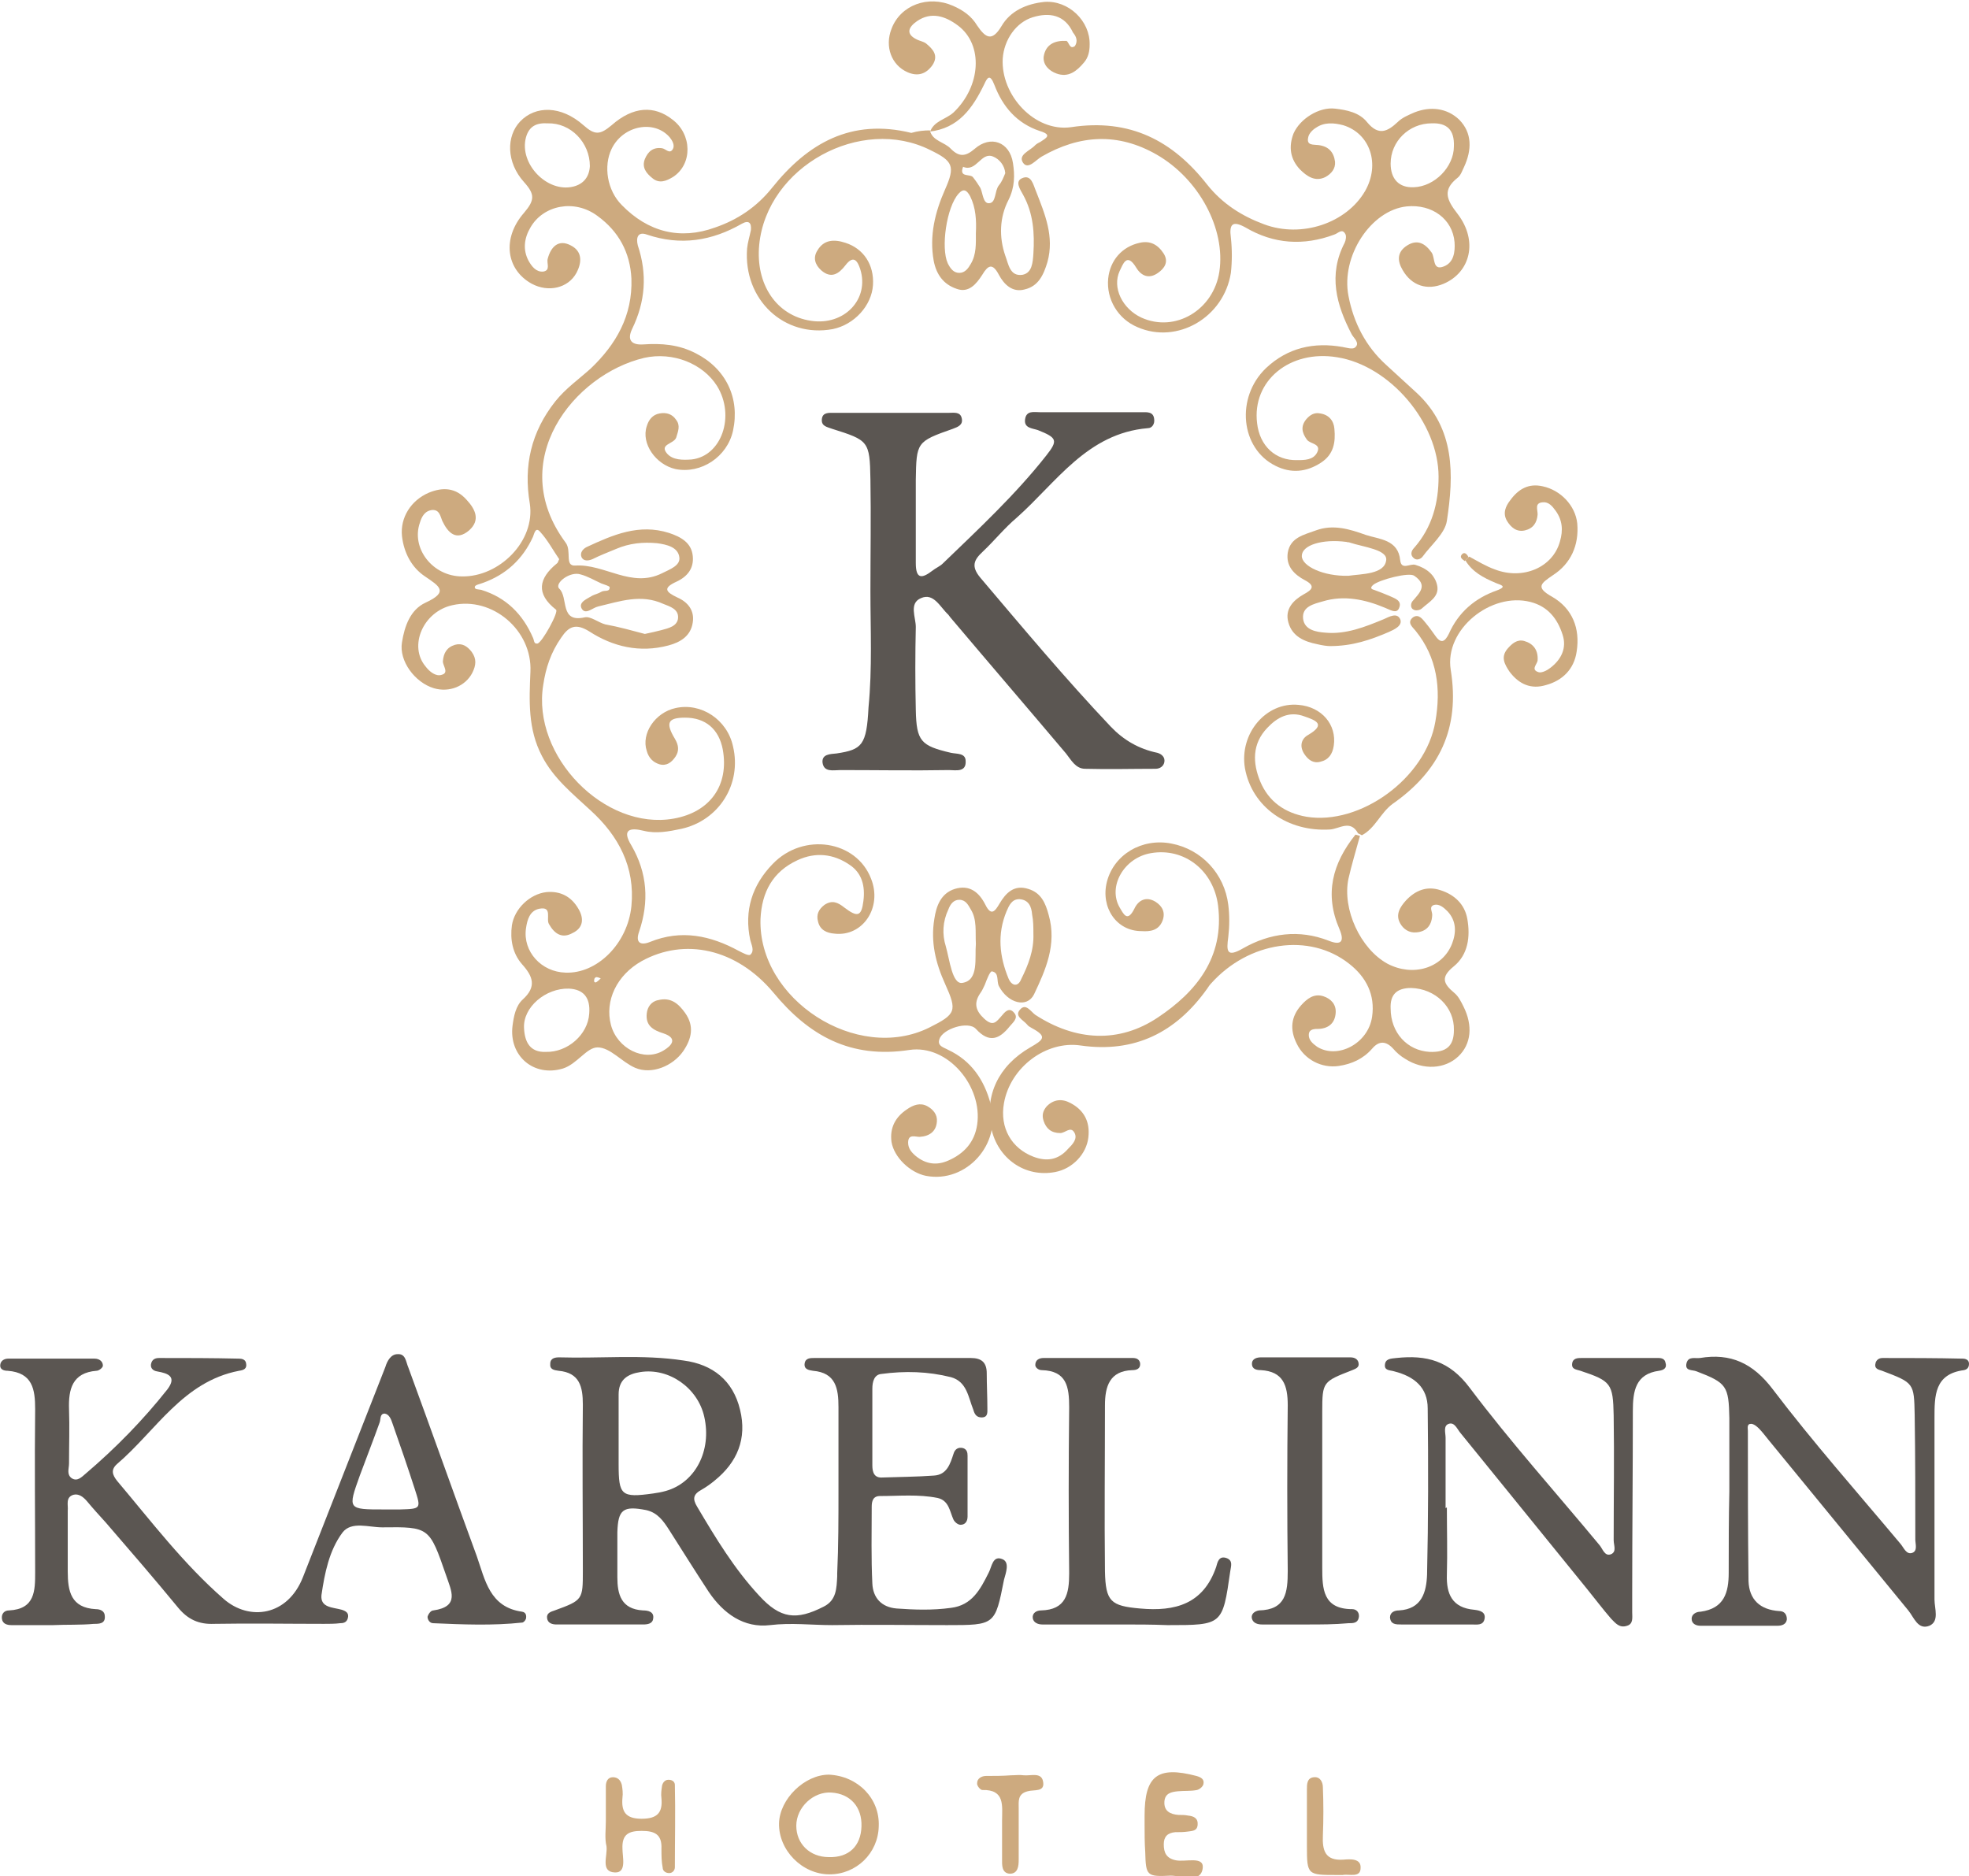 <?xml version="1.0" encoding="utf-8"?>
<!-- Generator: Adobe Illustrator 26.5.0, SVG Export Plug-In . SVG Version: 6.00 Build 0)  -->
<svg version="1.1" id="Слой_1" xmlns="http://www.w3.org/2000/svg" xmlns:xlink="http://www.w3.org/1999/xlink" x="0px" y="0px"
	 viewBox="0 0 308.1 293.6" style="enable-background:new 0 0 308.1 293.6;" xml:space="preserve">
<style type="text/css">
	.st0{fill:#CDAA7F;}
	.st1{fill:#5B5652;}
</style>
<g>
	<path class="st0" d="M145.5,20.4c0.4,1.7,2.3,1.8,3.3,2.9c1.3,1.3,2.3,1.2,3.7,0c2.5-2.2,5.5-1.1,6,2.2c0.3,1.9,0.3,3.8-0.7,5.8
		c-1.4,2.7-1.5,5.8-0.5,8.7c0.5,1.3,0.7,3.3,2.7,3c1.5-0.3,1.6-1.9,1.7-3.3c0.2-3.2,0-6.3-1.6-9.2c-0.5-0.9-1.3-2.1-0.2-2.6
		c1.5-0.7,1.8,1.1,2.2,2c1.4,3.6,2.9,7.1,1.8,11.1c-0.6,2-1.4,3.8-3.6,4.3c-1.9,0.5-3.2-0.8-4-2.3c-1-1.9-1.7-1.5-2.6,0
		c-0.9,1.4-2.1,2.9-4,2.2c-2.1-0.7-3.2-2.3-3.6-4.4c-0.7-3.9,0.2-7.6,1.8-11.2c1.6-3.6,1.2-4.4-2.3-6.1
		c-10.9-5.5-25.6,2.6-26.8,14.8c-0.6,6.2,2.7,11.1,8.1,11.9c5.2,0.8,9.2-3.4,7.7-8.1c-0.4-1.2-1-2.3-2.3-0.6c-1,1.3-2.2,2.2-3.8,0.8
		c-1-0.9-1.3-2-0.6-3.1c1-1.7,2.6-1.8,4.4-1.2c2.8,0.9,4.5,3.4,4.3,6.6c-0.2,3.2-2.9,6.2-6.3,6.9c-7.6,1.4-14-4.6-13.4-12.6
		c0.1-1,0.4-1.9,0.6-2.9c0.1-1.1-0.3-1.6-1.4-1c-4.7,2.7-9.6,3.5-14.9,1.7c-1.4-0.5-1.7,0.5-1.4,1.7c1.5,4.5,1.2,8.8-0.9,13.1
		c-0.8,1.7-0.1,2.5,1.7,2.4c2.9-0.2,5.6,0,8.3,1.4c4.7,2.4,6.9,7,5.8,12.1c-0.9,4.1-5,6.8-9,6c-3.1-0.7-5.4-4-4.5-6.7
		c0.3-1,0.9-1.8,2-2c1.1-0.2,2,0.1,2.6,1c0.7,0.9,0.3,1.8,0,2.8c-0.4,1-2.7,1-1.4,2.5c0.9,1,2.4,1,3.8,0.9c4.7-0.5,6.9-6.8,4-11.5
		c-2.2-3.5-6.9-5.4-11.4-4.4c-11,2.6-21.8,16.1-12.3,28.9c1,1.3-0.2,3.7,1.5,3.6c4.6-0.3,8.8,3.6,13.6,1.2c1.2-0.6,2.9-1.2,2.7-2.5
		c-0.2-1.6-2-2-3.5-2.2c-2.2-0.2-4.3,0-6.4,0.9c-1.2,0.5-2.5,1-3.7,1.6c-0.7,0.3-1.4,0.3-1.7-0.3c-0.3-0.7,0.2-1.3,0.8-1.6
		c4.1-1.9,8.2-3.7,12.9-2.2c1.8,0.6,3.5,1.5,3.7,3.6c0.2,1.9-0.8,3.2-2.5,4c-2.2,1-1.8,1.6,0.1,2.5c1.6,0.7,2.7,2,2.4,3.9
		c-0.3,2.1-1.9,3.1-3.8,3.6c-4.5,1.2-8.7,0.2-12.4-2.2c-2.1-1.3-3.2-0.8-4.4,1c-1.6,2.3-2.4,4.7-2.8,7.4
		c-1.8,11.1,9.6,22.8,20.4,20.9c5.7-1,8.7-5.2,7.7-10.8c-0.6-3.2-2.7-5-5.9-5c-2.7,0-3.1,0.8-1.6,3.3c0.6,1,0.7,1.9,0.1,2.8
		c-0.6,0.9-1.4,1.5-2.5,1.2c-1-0.3-1.7-1-2-2.1c-0.9-2.7,1.3-6,4.5-6.7c4-0.9,8.1,1.8,9,6c1.4,5.9-2.2,11.6-8.1,12.9
		c-1.9,0.4-3.9,0.8-5.9,0.3c-2-0.5-3.5-0.3-1.9,2.3c2.5,4.3,2.8,8.8,1.2,13.5c-0.6,1.7,0.2,2.2,1.7,1.6c4.9-2,9.5-1,13.9,1.4
		c0.6,0.3,1.5,0.8,1.8,0.6c0.7-0.6,0.2-1.5,0-2.3c-1-4.6,0.3-8.6,3.5-11.9c4.8-5,13.1-3.7,15.4,2.3c1.8,4.5-1.3,9.1-5.7,8.6
		c-1.3-0.1-2.3-0.6-2.6-1.9c-0.3-1.1,0.1-1.9,1-2.6c1.2-0.8,2.1-0.4,3.1,0.4c2.1,1.6,2.7,1.4,3-1c0.3-2.3-0.2-4.4-2.2-5.7
		c-2.5-1.7-5.3-2-8.1-0.7c-3.9,1.8-5.6,5-5.8,9.2c-0.4,12.6,15.1,22.6,26.4,17c4.2-2.1,4.4-2.6,2.5-6.8c-1.5-3.3-2.3-6.6-1.7-10.2
		c0.3-2,1-4,3.2-4.7c2.3-0.7,3.8,0.5,4.8,2.5c0.9,1.8,1.5,1,2.2-0.2c1-1.7,2.3-3,4.5-2.3c2,0.6,2.7,2.2,3.2,4.1
		c1.3,4.6-0.5,8.6-2.3,12.4c-1.1,2.2-4.1,1.4-5.5-1.3c-0.4-0.8,0.1-2.1-1.1-2.3c-0.3,0-0.8,1.3-1.1,2.1c-0.2,0.4-0.4,0.9-0.7,1.3
		c-1.1,1.6-0.7,2.8,0.6,4c1.4,1.3,1.9,0.5,2.7-0.4c0.5-0.6,1.2-1.5,2-0.5c0.7,0.8-0.2,1.5-0.7,2.1c-1.6,2-3.2,2.7-5.3,0.4
		c-1.2-1.3-5.2,0-5.7,1.6c-0.4,1.1,0.7,1.3,1.4,1.7c3.6,1.7,5.6,4.7,6.6,8.4c1.8,6.3-3.8,12.5-10.1,11.3c-2.5-0.5-5-2.9-5.4-5.3
		c-0.3-2.2,0.6-3.9,2.4-5.1c1-0.7,2.1-1.1,3.2-0.5c0.9,0.5,1.6,1.3,1.5,2.4c-0.1,1.5-1.1,2.3-2.7,2.4c-0.7,0-1.8-0.5-1.8,0.9
		c0,0.9,0.5,1.5,1.2,2.1c1.6,1.3,3.3,1.5,5.1,0.7c2.5-1.1,4.1-2.9,4.5-5.6c0.9-6-4.6-12.6-10.6-11.7c-9.2,1.4-15.7-2.2-21.3-9
		c-5.8-6.9-13.9-8.6-20.6-4.9c-3.9,2.2-5.8,6.2-4.8,10c1,3.7,5.2,5.8,8.2,4c1.2-0.7,2.4-1.9,0-2.7c-1.6-0.5-2.8-1.2-2.6-3.1
		c0.1-1,0.7-1.9,1.8-2.1c2-0.5,3.2,0.6,4.2,2c1.5,2.1,1,4.1-0.3,6c-1.6,2.3-4.9,3.7-7.5,2.6c-2.1-0.9-3.9-3.2-5.9-3.2
		c-1.7,0-3.2,2.6-5.4,3.3c-4.6,1.4-8.5-2-7.9-6.7c0.2-1.5,0.5-3.1,1.6-4.1c2.2-2,1.6-3.6-0.1-5.5c-1.5-1.7-1.9-3.9-1.6-6.1
		c0.4-2.6,2.8-4.9,5.4-5.2c2.2-0.2,3.9,0.7,5,2.6c0.9,1.5,0.8,3-0.9,3.8c-1.6,0.9-2.8,0.2-3.7-1.4c-0.5-0.8,0.6-2.8-1.5-2.4
		c-1.5,0.3-1.9,1.7-2.1,3.1c-0.5,3.6,2.4,6.8,6.2,6.9c4.9,0.2,9.7-4.5,10.3-10.4c0.6-6.1-2-11-6.4-15c-2.8-2.6-5.8-5-7.6-8.5
		c-2.2-4.2-2-8.6-1.8-13.2c0.3-6.5-6-11.8-12.2-10.4c-4.6,1-6.9,6.4-4.2,9.6c0.6,0.8,1.6,1.6,2.5,1.3c1.2-0.3,0.2-1.4,0.2-2.1
		c0.1-1.3,0.6-2.2,1.9-2.6c1.1-0.3,1.9,0.2,2.6,1.1c0.8,1.1,0.7,2.1,0.1,3.3c-1.1,2.1-3.6,3.1-6,2.4c-3-0.9-5.5-4.3-5-7.2
		c0.4-2.5,1.3-5.1,3.7-6.2c3.7-1.7,2.1-2.6-0.1-4.1c-2.1-1.4-3.3-3.7-3.6-6.3c-0.3-2.9,1.4-5.6,4.2-6.8c2.2-0.9,4.2-0.8,5.9,1.1
		c1.4,1.5,2.2,3.2,0.4,4.8c-2,1.7-3.3,0.4-4.2-1.5c-0.3-0.7-0.4-1.7-1.5-1.7c-1.2,0.1-1.7,1-2,2c-1.4,4,2,8.4,6.6,8.4
		c5.8,0.1,11.5-5.5,10.6-11.4c-1-5.9,0.2-11.2,4-16c1.6-2,3.6-3.4,5.5-5.1c4-3.8,6.6-8.3,6.4-14.1c-0.2-4.1-2-7.4-5.3-9.8
		c-3.6-2.7-8.5-1.7-10.5,1.8c-1,1.7-1.2,3.5-0.3,5.2c0.5,0.9,1.2,1.8,2.3,1.7c1.2-0.2,0.5-1.3,0.7-2c0.5-1.9,1.7-3.1,3.6-2.1
		c1.8,0.9,1.8,2.6,0.9,4.3c-1.3,2.4-4.4,3.1-7,1.7c-4-2.2-4.7-7.1-1.2-11.1c1.7-2,1.7-2.9,0-4.8c-2.8-3.1-2.8-7.2-0.6-9.5
		c2.4-2.5,6.4-2.5,9.9,0.6c1.8,1.6,2.6,1.5,4.4,0c3.4-3,6.7-3.1,9.5-0.9c3.1,2.3,3.2,7,0.1,9c-1,0.6-2.1,1.1-3.2,0.2
		c-1-0.8-1.7-1.7-1.2-3c0.5-1.2,1.3-1.9,2.7-1.7c0.6,0.1,1.2,1,1.7,0.1c0.3-0.6-0.1-1.3-0.5-1.8c-2.4-2.8-7.3-1.9-9.1,1.8
		c-1.3,2.7-0.7,6.5,1.6,8.8c4.1,4.2,9.1,5.5,14.6,3.5c3.5-1.2,6.5-3.2,8.9-6.2c5.6-7,12.4-10.9,21.8-8.6
		C143.6,20.5,144.6,20.4,145.5,20.4L145.5,20.4z M87.5,87.5c-0.9-1.3-1.8-3-3-4.3c-0.7-0.8-0.9,0.3-1.1,0.8
		c-1.6,3.5-4.2,5.9-7.8,7.2c-0.5,0.2-1.2,0.3-1.3,0.6c-0.1,0.5,0.6,0.4,1,0.5c3.9,1.2,6.5,3.8,8.1,7.5c0.2,0.4,0.1,1,0.7,0.9
		c0.7-0.1,3.4-5,2.9-5.3c-3.2-2.5-2.7-4.9,0.1-7.2C87.3,88.1,87.3,87.9,87.5,87.5z M100.9,99.2c1-0.2,1.8-0.4,2.6-0.6
		c1.1-0.3,2.5-0.6,2.6-1.9c0.1-1.4-1.3-1.8-2.3-2.2c-3.5-1.6-6.8-0.4-10.2,0.4c-0.9,0.2-2,1.4-2.6,0.3c-0.5-1,0.9-1.5,1.7-2
		c0.4-0.2,0.9-0.3,1.4-0.6c0.5-0.3,1.3,0.1,1.3-0.7c0-0.2-0.8-0.4-1.3-0.6c-1.1-0.5-2.1-1.1-3.2-1.4c-1.7-0.6-4.2,1.4-3.4,2.2
		c1.5,1.4,0,5.4,4,4.5c0.9-0.2,2.1,0.8,3.2,1.1C96.9,98.1,99,98.7,100.9,99.2z M85.4,164.6c3.4,0.1,6.6-2.7,6.8-6
		c0.2-2.5-0.9-3.8-3.2-3.9c-3.6-0.1-7.2,2.9-7,6.2C82.1,163,82.9,164.7,85.4,164.6z M85.7,19.3c-1.7-0.1-2.9,0.4-3.4,2.2
		c-1.1,4.1,3.3,8.7,7.4,7.7c1.6-0.4,2.5-1.5,2.6-3.2C92.3,22.3,89.3,19.2,85.7,19.3z M161.7,146.1c0-1,0-2-0.2-3
		c-0.1-1.2-0.5-2.3-2-2.4c-1.2,0-1.6,1-2,1.9c-1.5,3.6-1.1,7.1,0.3,10.5c0.5,1.2,1.5,1.4,2,0.1C160.9,151,161.8,148.7,161.7,146.1z
		 M152.7,147.7c-0.1-1.9,0.2-3.8-0.8-5.4c-0.4-0.7-0.8-1.5-1.8-1.5c-0.9,0-1.4,0.7-1.7,1.5c-0.9,1.9-1,3.9-0.4,5.8
		c0.6,2.1,1,6,2.6,5.7C153.2,153.4,152.5,149.9,152.7,147.7z M152.7,36.5c0.1-2,0-4-0.9-5.8c-0.5-0.9-1-1.3-1.8-0.4
		c-1.9,2.1-2.8,8.5-1.7,10.9c0.4,0.8,0.9,1.5,1.8,1.5c0.9,0,1.4-0.7,1.8-1.4C152.8,39.8,152.7,38.1,152.7,36.5z M157.3,27.1
		c-0.1-1.2-0.9-2.2-1.9-2.6c-1.9-0.8-2.6,2.5-4.7,1.6c-0.7,1.8,1.2,1,1.6,1.7c0.4,0.5,0.8,1.1,1.1,1.6c0.4,0.8,0.4,2.5,1.4,2.4
		c1.1-0.1,0.8-1.9,1.5-2.8C156.8,28.4,157,27.8,157.3,27.1z M94,153.1c-0.2-0.1-0.5-0.2-0.7-0.2c-0.1,0-0.3,0.2-0.3,0.3
		c-0.1,0.4,0,0.6,0.3,0.5C93.6,153.5,93.8,153.3,94,153.1z"/>
	<path class="st1" d="M131.2,233.2c0-4.3,0-8.7,0-13c0-2.9-0.4-5.4-4-5.7c-0.6-0.1-1.4-0.2-1.3-1.1c0.1-0.9,0.9-0.9,1.5-0.9
		c8.2,0,16.3,0,24.5,0c1.7,0,2.5,0.7,2.5,2.4c0,1.8,0.1,3.7,0.1,5.5c0,0.6,0.1,1.4-0.9,1.4c-0.8,0-1.1-0.5-1.3-1.2
		c-0.8-2-1-4.4-3.5-5.1c-3.6-0.9-7.2-1-10.9-0.5c-1.1,0.1-1.4,1.2-1.4,2.3c0,4,0,8,0,12c0,1.1,0.3,2,1.6,1.9c2.7-0.1,5.3-0.1,8-0.3
		c2.1-0.1,2.6-1.9,3.1-3.4c0.2-0.7,0.7-1.1,1.5-0.9c0.6,0.2,0.7,0.7,0.7,1.2c0,3.2,0,6.3,0,9.5c0,0.8-0.4,1.3-1.1,1.3
		c-0.4,0-0.9-0.4-1.1-0.8c-0.6-1.3-0.7-3-2.5-3.4c-3-0.6-6-0.3-9-0.3c-1.1,0-1.3,0.8-1.3,1.7c0,4-0.1,8,0.1,12
		c0.1,2.2,1.4,3.7,3.8,3.9c2.8,0.2,5.6,0.3,8.5-0.1c3.3-0.4,4.6-2.9,5.9-5.5c0.5-0.9,0.6-2.8,2.2-2.1c1.1,0.5,0.5,2.1,0.2,3.2
		c-1.4,7.1-1.4,7.1-8.9,7.1c-6,0-12-0.1-18,0c-3.2,0-6.4-0.4-9.7,0c-4.1,0.5-7.3-1.8-9.6-5.2c-2.1-3.2-4.1-6.4-6.2-9.7
		c-0.9-1.4-1.8-2.7-3.6-3.1c-3.6-0.7-4.4-0.1-4.5,3.5c0,2.3,0,4.7,0,7c0,2.7,0.6,5,4,5.2c0.8,0,1.8,0.2,1.6,1.3
		c-0.1,0.8-0.9,0.9-1.6,0.9c-4.5,0-9,0-13.5,0c-0.7,0-1.4-0.2-1.5-1c-0.1-0.8,0.6-1,1.2-1.2c4.4-1.6,4.4-1.7,4.4-6.2
		c0-8.7-0.1-17.3,0-26c0-2.8-0.5-5-3.8-5.3c-0.7-0.1-1.4-0.2-1.3-1.1c0-0.9,0.8-1,1.4-1c6.5,0.2,13-0.5,19.5,0.5
		c4.5,0.6,7.7,3.1,8.8,7.7c1.1,4.5-0.4,8.2-4,11.1c-0.6,0.5-1.3,1-2,1.4c-1.3,0.7-1.5,1.4-0.7,2.7c2.9,4.9,5.8,9.7,9.7,13.9
		c3.3,3.6,5.8,3.9,10.1,1.7c2-1,2-2.9,2.1-4.7c0-0.2,0-0.3,0-0.5C131.2,241.9,131.2,237.6,131.2,233.2z M96.8,224.6
		C96.8,224.6,96.8,224.6,96.8,224.6c0,1.5,0,3,0,4.5c0,4.9,0.4,5.3,5.4,4.6c0.7-0.1,1.3-0.2,2-0.4c4.6-1.3,7.2-6.3,6-11.6
		c-1-4.5-5.5-7.7-10-7c-2,0.3-3.4,1.2-3.4,3.5C96.8,220.3,96.8,222.5,96.8,224.6z"/>
	<path class="st1" d="M8.3,254.3c-2.2,0-4.3,0-6.5,0c-0.7,0-1.4-0.2-1.5-1c-0.1-0.8,0.4-1.3,1.1-1.3c4.1-0.2,4.1-3.1,4.1-6
		c0-8.5-0.1-17,0-25.5c0-3.1-0.4-5.7-4.3-6c-0.6,0-1.4-0.2-1.1-1.2c0.2-0.5,0.7-0.7,1.2-0.7c4.5,0,9,0,13.5,0c0.7,0,1.3,0.4,1.3,1.1
		c0,0.3-0.6,0.8-1,0.8c-3.8,0.3-4.4,2.9-4.3,6c0.1,2.8,0,5.7,0,8.5c0,0.8-0.4,1.7,0.4,2.3c0.9,0.6,1.6-0.2,2.2-0.7
		c4.7-4,9-8.4,12.8-13.2c1.5-2,0.1-2.5-1.6-2.8c-0.7-0.1-1.2-0.6-0.9-1.4c0.2-0.5,0.6-0.7,1.2-0.7c4.2,0,8.3,0,12.5,0.1
		c0.4,0,1,0.1,1.1,0.7c0.2,0.9-0.4,1.1-1.1,1.2c-8.8,1.7-13,9.4-19.1,14.6c-1,0.9-0.7,1.7,0,2.6c5.4,6.4,10.4,13,16.7,18.5
		c4,3.5,10,2.7,12.4-3.4c4-10.2,8-20.4,12-30.6c0.3-0.8,0.6-1.5,0.9-2.3c0.3-1,0.9-2,1.9-2c1.3-0.1,1.3,1.2,1.7,2.1
		c3.6,9.8,7.1,19.7,10.7,29.5c1.3,3.7,2,8,7.1,8.7c0.6,0.1,0.7,0.6,0.6,1.1c-0.1,0.3-0.4,0.6-0.6,0.6c-4.6,0.5-9.3,0.3-13.9,0.1
		c-0.6,0-0.9-0.6-0.9-1c0.1-0.4,0.5-1,0.9-1c4.2-0.6,2.8-3.1,2-5.5c-2.6-7.5-2.6-7.6-10-7.5c-2.1,0-4.8-1-6.2,0.8
		c-2.1,2.8-2.8,6.4-3.3,9.8c-0.2,2,1.8,1.9,3.2,2.3c0.6,0.2,1.2,0.5,0.9,1.4c-0.2,0.6-0.7,0.7-1.2,0.7c-0.8,0.1-1.7,0.1-2.5,0.1
		c-5.7,0-11.4-0.1-17.2,0c-2.4,0.1-4.1-0.7-5.6-2.5c-3.7-4.5-7.5-8.9-11.3-13.3c-1-1.1-2-2.2-3-3.4c-0.6-0.7-1.3-1.2-2.1-1
		c-1.3,0.4-0.8,1.6-0.9,2.5c0,3.2,0,6.3,0,9.5c0,3.1,0.5,5.7,4.4,5.9c0.7,0,1.4,0.3,1.4,1.1c0.1,1.2-0.9,1.2-1.7,1.2
		C12.6,254.3,10.4,254.2,8.3,254.3C8.3,254.2,8.3,254.2,8.3,254.3z M60.1,236.2c0.8,0,1.7,0,2.5,0c3.3-0.1,3.3-0.1,2.3-3.2
		c-1.1-3.4-2.3-6.9-3.5-10.3c-0.2-0.6-0.5-1.4-1.2-1.5c-0.8,0-0.6,0.9-0.8,1.4c-1,2.8-2.1,5.6-3.1,8.3
		C54.4,236.2,54.4,236.2,60.1,236.2z"/>
	<path class="st1" d="M136.2,92.5c0-5.8,0.1-11.7,0-17.5c-0.1-6-0.3-6.1-6-7.9c-0.8-0.3-1.7-0.4-1.6-1.5c0.1-1.1,1.1-1,1.9-1
		c6,0,12,0,18,0c0.8,0,1.8-0.2,2,0.9c0.2,1-0.6,1.3-1.4,1.6c-5.7,2-5.7,2.1-5.8,8c0,4.3,0,8.7,0,13c0,2.5,0.9,2.5,2.6,1.2
		c0.5-0.4,1.2-0.7,1.6-1.1c5.6-5.4,11.4-10.8,16.2-16.9c1.9-2.4,1.7-2.8-1.3-4c-0.9-0.3-2.2-0.3-2-1.7c0.2-1.4,1.4-1.1,2.3-1.1
		c5.3,0,10.7,0,16,0c0.8,0,1.8-0.1,1.9,1.1c0.1,0.7-0.3,1.4-1,1.4c-9.5,0.8-14.3,8.5-20.5,14c-1.9,1.6-3.5,3.6-5.3,5.3
		c-1.4,1.3-1.9,2.3-0.4,4.1c6.7,7.9,13.3,15.8,20.4,23.3c2,2.1,4.4,3.5,7.3,4.1c0.7,0.2,1.2,0.7,1.1,1.4c-0.1,0.7-0.7,1.1-1.4,1.1
		c-3.7,0-7.3,0.1-11,0c-1.5,0-2.2-1.4-3-2.4c-6-7.1-12.1-14.2-18.1-21.3c-0.1-0.1-0.2-0.3-0.3-0.4c-1.3-1.2-2.3-3.5-4.3-2.6
		c-1.9,0.8-0.8,3-0.8,4.5c-0.1,4.3-0.1,8.7,0,13c0.1,4.9,0.8,5.6,5.5,6.7c0.9,0.2,2.3,0,2.3,1.3c0.1,1.8-1.6,1.4-2.6,1.4
		c-5.7,0.1-11.3,0-17,0c-1.1,0-2.6,0.4-2.8-1.2c-0.1-1.3,1.2-1.3,2.2-1.4c4-0.6,4.7-1.3,5-7.2C136.5,104.5,136.2,98.5,136.2,92.5z"
		/>
	<path class="st0" d="M167.9,5.1c-1.3-2.8-3.7-3.2-6.3-2.4c-2.6,0.8-4.5,3.5-4.7,6.5c-0.3,5.7,5,11.5,10.7,10.7
		c9.2-1.4,15.9,2.1,21.3,9c2.4,3,5.4,4.9,8.9,6.2c5.9,2.2,12.9-0.2,15.8-5.2c2.4-4.2,0.8-9-3.4-10.3c-1.5-0.4-3-0.5-4.3,0.4
		c-0.5,0.3-1.1,0.9-1.2,1.5c-0.3,1.3,0.8,1.1,1.6,1.2c1.6,0.2,2.4,1.1,2.6,2.6c0.1,1.1-0.6,1.9-1.5,2.4c-1.6,0.8-2.9-0.1-4-1.2
		c-1.5-1.6-1.8-3.5-1-5.6c1-2.3,4-4.2,6.5-3.9c1.8,0.2,3.8,0.6,5,2.1c1.8,2.2,3.2,1.5,4.8,0c0.7-0.7,1.7-1.1,2.6-1.5
		c2.5-1,5.1-0.7,7,1.1c2.1,2.1,2,4.8,0.8,7.4c-0.3,0.6-0.5,1.3-1,1.7c-2.4,1.9-1.8,3.4,0,5.7c3.2,4.2,2,9.1-2.2,10.9
		c-2.6,1.1-5,0.3-6.4-2.1c-0.9-1.5-0.9-2.9,0.7-3.9c1.6-1,2.8-0.3,3.8,1.1c0.6,0.8,0.1,2.9,1.9,2.2c1.6-0.6,1.8-2.3,1.7-3.8
		c-0.3-3.6-3.5-6-7.5-5.6c-5.6,0.6-10.3,7.8-9.1,14c0.8,4.2,2.7,7.9,5.9,10.8c1.6,1.5,3.2,2.9,4.8,4.4c6,5.6,5.8,12.8,4.7,20
		c-0.3,2-2.5,3.8-3.8,5.6c-0.3,0.4-0.9,0.6-1.3,0.3c-0.7-0.5-0.5-1.2,0-1.7c2.8-3.2,3.8-7,3.8-11.1c0-8.4-7.6-17.4-15.9-18.7
		c-7.4-1.2-13.3,3.7-12.5,10.3c0.4,3.6,2.9,5.9,6.3,5.8c1.1,0,2.5,0,3.1-1.2c0.7-1.4-1.1-1.3-1.6-2c-0.8-1.1-1-2.1-0.1-3.2
		c0.6-0.7,1.3-1.1,2.2-0.9c1.3,0.2,2.1,1.1,2.2,2.4c0.2,2.1-0.1,4-2.1,5.3c-2.3,1.5-4.7,1.7-7.1,0.5c-5.5-2.7-6.3-10.7-1.5-15.3
		c3.4-3.2,7.5-4.1,12-3.3c0.6,0.1,1.5,0.4,1.9,0.1c0.9-0.7-0.2-1.5-0.5-2.1c-2.4-4.6-3.7-9.3-1.1-14.3c0.2-0.4,0.3-1.1,0.1-1.4
		c-0.5-0.9-1.1-0.1-1.7,0.1c-4.8,1.8-9.5,1.5-13.9-1.1c-2-1.1-2.6-0.6-2.3,1.6c0.2,1.8,0.2,3.7,0,5.5c-1.1,7-8.4,11.2-14.6,8.5
		c-3.1-1.3-4.9-4.4-4.6-7.6c0.3-2.9,2.2-5,4.9-5.6c1.7-0.4,2.9,0.3,3.8,1.7c0.8,1.3,0.1,2.3-0.9,3c-1.4,1-2.6,0.5-3.4-0.8
		c-1.5-2.5-2.1-0.5-2.6,0.5c-1.2,2.6,0.4,5.9,3.4,7.3c5.3,2.4,11.3-1.2,12.2-7.2c1-6.7-3.2-14.5-9.8-18.3c-6.1-3.5-12.1-3.1-18,0.3
		c-0.9,0.5-2.1,2.1-2.9,1c-0.9-1.3,1.1-1.9,1.9-2.8c0.2-0.2,0.6-0.4,0.8-0.5c0.9-0.6,1.9-1.1-0.1-1.7c-3.6-1.2-5.8-3.8-7.1-7.2
		c-0.7-1.8-1.1-1.2-1.6-0.1c-1.8,3.7-4,6.9-8.6,7.4l0.1,0.1c0.6-1.8,2.5-2,3.7-3.1c4.3-4.1,4.7-10.6,0.7-13.6
		c-2-1.5-4.2-2.2-6.4-0.7c-1.3,0.9-1.9,2,0,2.9c0.4,0.2,1,0.3,1.4,0.6c1.1,0.9,2,1.9,1,3.4c-1,1.4-2.3,1.8-3.9,1.1
		c-2.5-1.1-3.6-4-2.5-6.8c1.4-3.7,5.7-5.3,9.6-3.6c1.6,0.7,2.9,1.6,3.8,3.1c1.3,1.9,2.3,2.6,3.8,0.1c1.4-2.4,3.9-3.5,6.7-3.8
		c3.8-0.3,7.2,3,7.1,6.7c0,1-0.2,2-0.9,2.8c-1.1,1.3-2.4,2.4-4.3,1.7c-1.1-0.4-2.1-1.3-2-2.6c0.3-2,1.8-2.6,3.6-2.5
		c0.4,0.3,0.5,1.4,1.3,0.8C168.7,6.4,168.4,5.7,167.9,5.1z M224,19.3c-3.5,0-6.4,2.8-6.4,6.3c0,2.4,1.3,3.8,3.6,3.7
		c3.3-0.1,6.3-3.2,6.3-6.4C227.6,20.3,226.4,19.2,224,19.3z"/>
	<path class="st0" d="M212.8,130.8c-0.6,2.2-1.3,4.5-1.8,6.7c-1,4.8,1.9,11,6.1,13.3c4,2.1,8.6,0.7,10.1-3.1
		c0.7-1.8,0.7-3.6-0.7-5.1c-0.6-0.6-1.3-1.2-2.1-1c-0.9,0.3-0.2,1.1-0.3,1.7c-0.1,1.6-1,2.5-2.5,2.6c-1.1,0.1-2-0.5-2.5-1.4
		c-0.8-1.4,0-2.6,0.9-3.6c1.5-1.6,3.3-2.3,5.4-1.6c2.2,0.7,3.8,2.2,4.2,4.5c0.5,2.8,0.1,5.6-2.1,7.4c-2.1,1.7-1.7,2.7,0.1,4.2
		c0.6,0.5,1,1.3,1.4,2.1c1.5,3,1.2,5.9-0.8,7.8c-2.1,2-5.5,2.2-8.3,0.4c-0.7-0.4-1.4-1-1.9-1.6c-1.1-1.2-2.2-1.3-3.3,0
		c-1.4,1.6-3.2,2.4-5.2,2.7c-2.7,0.4-5.4-1-6.6-3.5c-1.1-2.2-0.9-4.2,0.7-6c0.9-1,2-1.9,3.5-1.4c1.2,0.4,2,1.3,1.9,2.6
		c-0.1,1.5-1,2.4-2.6,2.5c-0.7,0-1.5,0-1.6,0.8c-0.1,0.9,0.6,1.5,1.3,2c3.2,2,8-0.5,8.6-4.7c0.5-3.4-0.9-6.2-3.6-8.3
		c-6.2-4.9-15.7-3.5-21.6,3.1c-0.2,0.2-0.4,0.5-0.6,0.8c-4.9,6.9-11.4,10.1-19.8,8.9c-5.4-0.8-11,3.4-12,9c-0.7,3.9,1.2,7.1,4.6,8.4
		c2.1,0.8,3.9,0.5,5.4-1.2c0.7-0.7,1.6-1.6,1-2.6c-0.6-1-1.4,0.1-2.2,0.1c-1.4,0-2.2-0.7-2.6-1.9c-0.3-0.9-0.1-1.6,0.5-2.3
		c1.1-1.1,2.4-1.2,3.7-0.5c2.1,1.1,3.1,2.9,2.8,5.4c-0.3,2.6-2.5,4.9-5.2,5.4c-4.7,0.9-9-2.1-10-6.9c-1-5.1,1.1-9.7,6.1-12.6
		c2.1-1.2,2.7-1.7,0.3-3c-0.3-0.2-0.6-0.3-0.8-0.6c-0.6-0.7-2-1.3-1.1-2.3c0.9-1.1,1.7,0.3,2.4,0.8c6.3,4.1,13.1,4.5,19.2,0.4
		c6-4,10.4-9.4,9.4-17.5c-0.7-5.5-5.3-9.1-10.5-8.2c-4.2,0.7-6.8,5.2-4.9,8.5c0.6,1,1.2,2.4,2.3,0.2c0.6-1.3,1.8-2,3.3-1.1
		c1.1,0.7,1.6,1.7,1.1,3c-0.6,1.5-1.9,1.7-3.3,1.6c-3.9,0-6.4-3.7-5.4-7.7c1.1-4.3,5.5-6.9,10.1-6c4.7,0.9,8.3,4.7,8.9,9.6
		c0.2,1.6,0.2,3.3,0,5c-0.3,2.2-0.3,3.3,2.3,1.8c4.2-2.4,8.8-3,13.4-1.2c2,0.8,2.5,0.1,1.7-1.8c-2.4-5.5-1.1-10.3,2.5-14.8
		L212.8,130.8z M217.6,157.8c0,3.8,2.6,6.6,6.1,6.8c2.6,0.1,3.8-0.9,3.8-3.4c0.1-3.6-2.9-6.5-6.7-6.6
		C218.5,154.6,217.5,155.7,217.6,157.8z"/>
	<path class="st1" d="M270.6,233.4c0-3.8,0-7.7,0-11.5c-0.1-5-0.4-5.5-5.1-7.3c-0.7-0.3-1.9,0-1.6-1.3c0.3-1.1,1.3-0.7,2.1-0.8
		c4.8-0.8,8.3,0.8,11.4,4.9c6.3,8.3,13.3,16.2,20,24.2c0.5,0.6,0.9,1.7,1.8,1.4c0.9-0.3,0.5-1.4,0.5-2.1c0-6.5,0-13-0.1-19.5
		c-0.1-5-0.1-5-5.1-6.9c-0.6-0.2-1.3-0.3-1-1.3c0.2-0.5,0.6-0.7,1.1-0.7c4.2,0,8.3,0,12.5,0.1c0.5,0,1,0.2,1,0.8
		c0,0.6-0.3,0.9-0.8,1c-4.6,0.6-4.6,4-4.6,7.5c0,9.5,0,19,0,28.4c0,1.4,0.8,3.4-0.8,4.1c-1.8,0.7-2.4-1.3-3.3-2.4
		c-7.3-8.9-14.5-17.7-21.8-26.6c-0.5-0.6-1-1.3-1.6-1.9c-0.3-0.3-0.8-0.7-1.2-0.7c-0.7,0-0.5,0.7-0.5,1.1c0,7.8,0,15.6,0.1,23.5
		c0.1,2.9,1.8,4.5,4.8,4.7c0.8,0,1.2,0.5,1.2,1.3c-0.1,0.8-0.8,1-1.5,1c-4,0-8,0-12,0c-0.7,0-1.4-0.3-1.4-1.1c0-0.7,0.7-1.1,1.4-1.1
		c3.7-0.5,4.4-3,4.4-6.1C270.5,241.7,270.5,237.6,270.6,233.4C270.5,233.4,270.5,233.4,270.6,233.4z"/>
	<path class="st1" d="M226.4,235.9c0,3.5,0.1,7,0,10.5c-0.1,3,0.8,5.2,4.3,5.5c0.8,0.1,1.8,0.3,1.6,1.4c-0.2,1.1-1.2,0.9-2,0.9
		c-3.7,0-7.3,0-11,0c-0.9,0-1.7,0-1.8-1.1c0-0.8,0.7-1.1,1.4-1.1c3.6-0.2,4.3-2.9,4.4-5.6c0.2-8.7,0.2-17.3,0.1-26
		c0-3.3-2.1-5-5.2-5.8c-0.6-0.2-1.5-0.1-1.5-0.9c0-1.1,0.9-1.1,1.8-1.2c4.7-0.5,8.3,0.4,11.5,4.7c6.4,8.5,13.5,16.4,20.3,24.6
		c0.5,0.6,0.8,1.8,1.8,1.4c0.9-0.4,0.4-1.4,0.4-2.2c0-6.5,0.1-13,0-19.5c-0.1-5-0.4-5.4-5.2-7c-0.6-0.2-1.4-0.2-1.3-1.1
		c0.1-0.9,0.9-0.9,1.5-0.9c4,0,8,0,12,0c0.6,0,1,0.2,1.1,0.7c0.3,0.9-0.3,1.2-1,1.3c-3.7,0.5-4.1,3.2-4.1,6.3c0,9.5-0.1,19-0.1,28.5
		c0,1,0,2,0,3c0,0.8,0.2,1.8-0.8,2.1c-1.2,0.4-1.8-0.4-2.5-1.1c-1.3-1.5-2.5-3.1-3.8-4.7c-6.6-8.1-13.2-16.3-19.8-24.4
		c-0.5-0.6-0.9-1.7-1.8-1.4c-0.9,0.3-0.5,1.4-0.5,2.2c0,3.7,0,7.3,0,11C226.3,235.9,226.4,235.9,226.4,235.9z"/>
	<path class="st0" d="M212.5,130.4c-1.2-2.2-2.9-0.7-4.4-0.6c-6.6,0.4-12.2-3.5-13.3-9.6c-0.9-5.4,3.3-10.4,8.4-9.9
		c3.6,0.3,6,3.1,5.5,6.4c-0.2,1.3-0.8,2.2-2.1,2.5c-1.1,0.3-1.9-0.3-2.5-1.2c-0.8-1.2-0.5-2.4,0.6-3c2.9-1.7,1.1-2.3-0.6-2.9
		c-2.4-0.9-4.3,0.2-5.8,1.8c-2.4,2.5-2.3,5.5-1.1,8.4c1.3,3.1,3.8,4.9,7.2,5.5c8.4,1.4,18.7-6,20.2-14.9c0.9-5.1,0.3-10-3.1-14.2
		c-0.5-0.6-1.4-1.3-0.4-2.1c0.9-0.6,1.5,0.3,2,0.9c0.5,0.6,1,1.3,1.5,2c0.9,1.3,1.5,0.9,2.1-0.3c1.5-3.4,4.1-5.6,7.5-6.8
		c1.9-0.7,0.4-0.9-0.2-1.2c-1.9-0.8-3.6-1.7-4.7-3.5c0.2-0.2,0.4-0.4,0.6-0.6c1.3,0.7,2.6,1.5,4,2c4.4,1.7,9.1-0.3,10.2-4.4
		c0.5-1.7,0.4-3.3-0.7-4.8c-0.5-0.7-1.1-1.4-2-1.3c-1.3,0.1-0.8,1.1-0.8,1.9c-0.1,1.3-0.7,2.2-2,2.5c-1.3,0.3-2.2-0.5-2.8-1.5
		c-0.7-1.2-0.2-2.3,0.5-3.2c1.3-1.8,2.9-2.7,5.1-2.2c2.8,0.6,5.1,3,5.4,5.8c0.3,3.4-1,6.3-3.8,8.1c-1.9,1.3-2.8,1.9-0.1,3.4
		c3.1,1.8,4.4,4.9,3.8,8.6c-0.4,2.7-2.2,4.5-4.8,5.2c-2.3,0.7-4.2-0.1-5.7-2.1c-0.8-1.2-1.4-2.3-0.3-3.6c0.7-0.8,1.5-1.5,2.6-1.2
		c1.4,0.4,2.2,1.4,2.1,3c0,0.6-1.2,1.5,0.2,1.9c0.5,0.1,1.3-0.3,1.8-0.7c1.7-1.3,2.6-3.1,1.9-5.2c-0.8-2.5-2.3-4.4-5-5.1
		c-6.2-1.6-13.5,4.3-12.5,10.6c1.5,9.2-1.8,15.9-9.1,21c-1.9,1.4-2.7,3.8-4.8,4.9L212.5,130.4z"/>
	<path class="st1" d="M175.6,254.2c-4.2,0-8.3,0-12.5,0c-0.7,0-1.4-0.3-1.5-1c-0.1-0.8,0.6-1.2,1.3-1.2c3.9-0.1,4.4-2.6,4.4-5.8
		c-0.1-8.7-0.1-17.3,0-26c0-3.2-0.4-5.7-4.3-5.8c-0.5,0-1-0.4-1-0.8c0-0.8,0.6-1.1,1.3-1.1c4.5,0,9,0,13.5,0c0.6,0,1.4-0.1,1.6,0.8
		c0.1,0.9-0.6,1.1-1.2,1.1c-3.6,0.1-4.3,2.6-4.3,5.5c0,8.7-0.1,17.3,0,26c0.1,4.7,0.9,5.4,5.5,5.8c5.5,0.5,9.9-0.7,11.9-6.5
		c0.2-0.7,0.4-1.8,1.6-1.4c1.1,0.4,0.7,1.3,0.6,2.1c-1.2,8.4-1.2,8.4-9.8,8.4C180.2,254.2,177.9,254.2,175.6,254.2
		C175.6,254.2,175.6,254.2,175.6,254.2z"/>
	<path class="st1" d="M204.5,254.2c-2.3,0-4.7,0-7,0c-0.7,0-1.4-0.2-1.6-0.9c-0.2-0.8,0.5-1.2,1.1-1.3c4.2-0.1,4.5-2.8,4.5-6.2
		c-0.1-8.6-0.1-17.3,0-25.9c0-3.1-0.7-5.3-4.2-5.5c-0.6,0-1.4-0.1-1.4-1c0-0.8,0.8-1,1.4-1c4.7,0,9.3,0,14,0c0.8,0,1.3,0.4,1.3,1.1
		c0,0.5-0.5,0.7-1,0.9c-4.6,1.8-4.7,1.8-4.7,6.5c0,8.1,0,16.3,0,24.4c0,3.3,0.1,6.5,4.7,6.5c0.7,0,1.2,0.6,1,1.4
		c-0.2,0.8-0.9,0.8-1.6,0.8C208.8,254.2,206.7,254.2,204.5,254.2z"/>
	<path class="st0" d="M208.1,101.1c-0.4,0-1.2-0.1-2-0.3c-2-0.4-3.9-1.2-4.5-3.4c-0.6-2.1,0.8-3.5,2.4-4.4c1.3-0.7,1.9-1.3,0.2-2.2
		c-1.7-0.9-3-2.2-2.7-4.3c0.4-2.4,2.5-2.8,4.4-3.5c2.7-1,5.3-0.2,7.8,0.7c2.1,0.7,5.1,0.7,5.4,4c0.2,1.6,1.6,0.4,2.4,0.7
		c1.7,0.5,3.1,1.6,3.4,3.3c0.3,1.7-1.3,2.5-2.4,3.5c-0.3,0.3-1,0.4-1.3,0.2c-0.5-0.2-0.5-0.9-0.2-1.3c1.1-1.3,2.5-2.5,0.3-4
		c-0.8-0.6-5.4,0.6-6.4,1.4c-0.6,0.5-0.3,0.7,0.1,0.8c0.8,0.3,1.6,0.6,2.3,0.9c0.8,0.4,2.2,0.7,1.6,2c-0.4,0.9-1.4,0.2-2.2-0.1
		c-3.1-1.3-6.4-2-9.7-1c-1.4,0.4-3.3,0.8-3.1,2.7c0.2,1.8,2.1,2.1,3.5,2.2c3.2,0.3,6.2-0.9,9.1-2.1c0.9-0.4,2.1-1.1,2.6,0
		c0.4,1-0.9,1.6-1.8,2C214.5,100.1,211.7,101.1,208.1,101.1z M211,90.1c2-0.3,5.6-0.2,5.9-2.4c0.3-1.7-3.6-2.1-5.7-2.8
		c-0.2-0.1-0.3,0-0.5-0.1c-3.8-0.5-7,0.5-7,2.2C203.7,88.6,207.1,90.2,211,90.1z"/>
	<path class="st0" d="M137.5,285.8c-0.1,4.2-3.5,7.5-7.7,7.5c-4.3,0-8-3.8-7.9-8c0.1-3.8,4-7.6,7.8-7.6
		C134.2,277.9,137.7,281.4,137.5,285.8z M134.8,285.8c0.1-3-1.7-5.1-4.7-5.3c-2.8-0.2-5.5,2.3-5.5,5.2c0,2.8,2.1,4.9,5.1,4.9
		C132.8,290.7,134.7,288.9,134.8,285.8z"/>
	<path class="st0" d="M179.1,285.6c0-0.5,0-1,0-1.5c0-6.2,2-7.8,8.1-6.2c0.7,0.2,1.3,0.5,1.1,1.3c-0.1,0.4-0.6,0.8-1,0.9
		c-1,0.2-2,0.1-3,0.2c-1,0.1-2,0.3-2.1,1.6c-0.1,1.5,0.9,2,2.2,2.1c0.5,0,1,0,1.5,0.1c0.9,0.1,1.6,0.4,1.5,1.5
		c-0.1,0.9-0.8,0.9-1.5,1c-0.7,0.1-1.3,0.1-2,0.1c-1.2,0.1-1.8,0.7-1.8,1.9c0,1.3,0.4,2.2,1.9,2.5c1.5,0.3,4.4-0.7,4.2,1.2
		c-0.3,2.5-3.3,1.2-5,1.2c-3.8,0.2-3.9,0-4-3.7C179.1,288.3,179.1,287,179.1,285.6C179.1,285.6,179.1,285.6,179.1,285.6z"/>
	<path class="st0" d="M94.8,285c0-1.8,0-3.7,0-5.5c0-0.7,0.3-1.4,1.1-1.4c0.7,0,1.2,0.4,1.4,1.2c0.1,0.6,0.2,1.3,0.1,2
		c-0.2,2.2,0.5,3.3,3,3.3c2.5,0,3.3-1,3.1-3.2c-0.1-0.7,0-1.3,0.1-2c0.1-0.4,0.4-0.9,1-0.9c0.7,0,1,0.4,1,0.8c0.1,4.3,0,8.6,0,12.9
		c0,0.4-0.3,0.9-0.9,0.9c-0.6,0-1-0.4-1-0.8c-0.2-1-0.2-2-0.2-3c0.1-2.3-1.1-2.8-3.1-2.8c-2,0-3.1,0.5-3,2.8c0,1.3,0.7,3.8-1.2,3.7
		c-2.3-0.1-1.1-2.6-1.3-4.1C94.6,287.7,94.8,286.3,94.8,285z"/>
	<path class="st0" d="M158.2,277.8c0.7,0,1.3-0.1,2,0c1.1,0.1,2.7-0.5,3,0.9c0.4,1.8-1.4,1.3-2.4,1.6c-1.6,0.4-1.4,1.6-1.4,2.7
		c0,2.7,0,5.3,0,8c0,1-0.1,2.2-1.4,2.2c-1.3-0.1-1.2-1.4-1.2-2.3c0-2,0-4,0-6c0-2.3,0.5-4.9-3.1-4.8c-0.3,0-0.9-0.7-0.8-1.1
		c0-0.7,0.7-1.1,1.4-1.1C155.6,277.9,156.9,277.9,158.2,277.8C158.2,277.8,158.2,277.8,158.2,277.8z"/>
	<path class="st0" d="M209.2,293.4c-4.6,0-4.7,0-4.7-4.5c0-3,0-6,0-8.9c0-0.8,0-1.8,1.1-1.9c1-0.1,1.4,0.8,1.4,1.6
		c0.1,2.5,0.1,5,0,7.5c-0.1,2.3,0.3,4,3.2,3.8c1.1-0.1,2.8-0.2,2.7,1.3c0,1.6-1.8,0.9-2.8,1.1C209.9,293.4,209.5,293.4,209.2,293.4z
		"/>
	<path class="st0" d="M229.2,87.8c-0.4-0.3-0.9-0.6-0.4-1.1c0.4-0.4,0.8,0.1,1,0.5C229.6,87.4,229.4,87.6,229.2,87.8z"/>
</g>
</svg>

